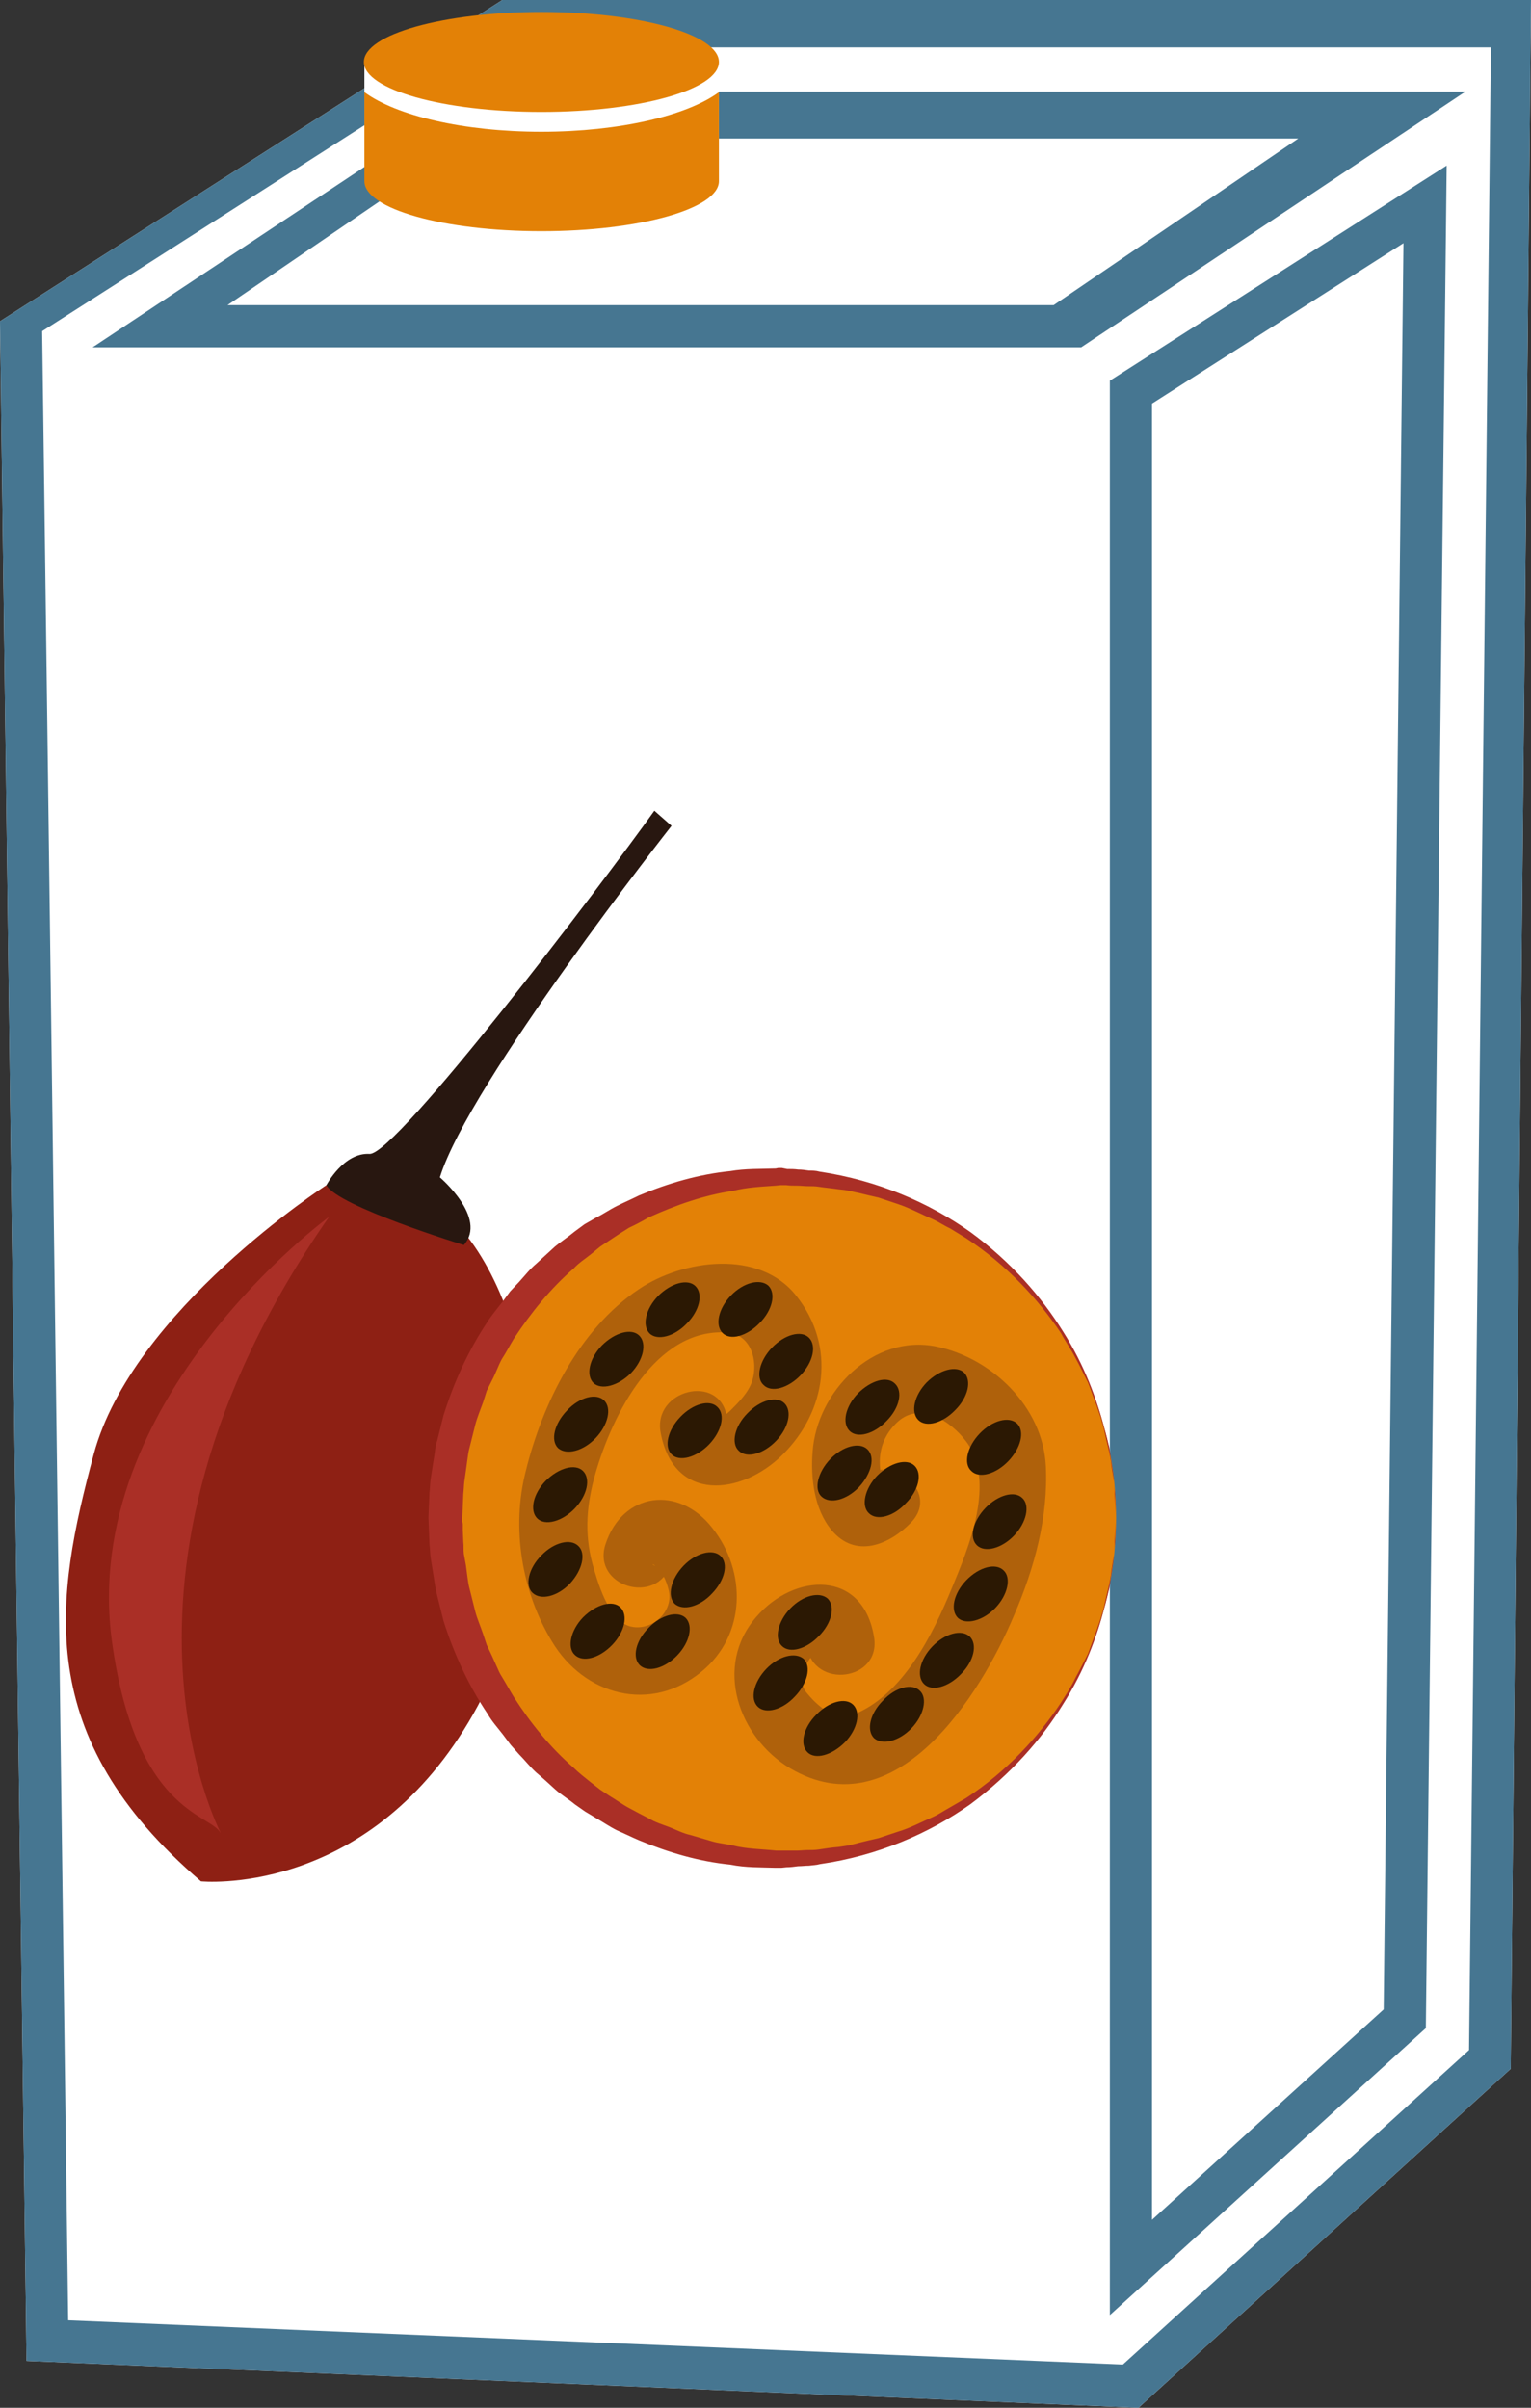 <?xml version="1.0" encoding="UTF-8" standalone="no"?>
<!-- Creator: CorelDRAW Home & Student X7 -->

<svg
   xmlns:dc="http://purl.org/dc/elements/1.1/"
   xmlns:cc="http://creativecommons.org/ns#"
   xmlns:rdf="http://www.w3.org/1999/02/22-rdf-syntax-ns#"
   xmlns:svg="http://www.w3.org/2000/svg"
   xmlns="http://www.w3.org/2000/svg"
   xmlns:sodipodi="http://sodipodi.sourceforge.net/DTD/sodipodi-0.dtd"
   xmlns:inkscape="http://www.inkscape.org/namespaces/inkscape"
   xml:space="preserve"
   width="29.41mm"
   height="46.24mm"
   version="1.1"
   style="clip-rule:evenodd;fill-rule:evenodd;image-rendering:optimizeQuality;shape-rendering:geometricPrecision;text-rendering:geometricPrecision"
   viewBox="0 0 2941 4624"
   id="svg83"
   sodipodi:docname="4099.svg"
   inkscape:version="0.92.4 (5da689c313, 2019-01-14)"><rect x="0" y="0" width="2941" height="4624" fill="#333333" stroke="none"/><sodipodi:namedview
   pagecolor="#ffffff"
   bordercolor="#666666"
   borderopacity="1"
   objecttolerance="10"
   gridtolerance="10"
   guidetolerance="10"
   inkscape:pageopacity="0"
   inkscape:pageshadow="2"
   inkscape:window-width="640"
   inkscape:window-height="480"
   id="namedview85"
   showgrid="false"
   inkscape:zoom="0.2102413"
   inkscape:cx="54.00945"
   inkscape:cy="75.174801"
   inkscape:window-x="0"
   inkscape:window-y="0"
   inkscape:window-maximized="0"
   inkscape:current-layer="svg83" />
 <defs
   id="defs4">
  <style
   type="text/css"
   id="style2">
   <![CDATA[
    .fil2 {fill:#E38106}
    .fil0 {fill:white}
    .fil4 {fill:#281710;fill-rule:nonzero}
    .fil8 {fill:#2B1803;fill-rule:nonzero}
    .fil1 {fill:#467691;fill-rule:nonzero}
    .fil3 {fill:#8E2014;fill-rule:nonzero}
    .fil5 {fill:#AA2F26;fill-rule:nonzero}
    .fil7 {fill:#AF610B;fill-rule:nonzero}
    .fil6 {fill:#E38106;fill-rule:nonzero}
   ]]>
  </style>
 </defs>
 <g
   id="Vrstva_x0020_1"
   transform="translate(-9071,-12215)">
  <polygon
   class="fil0"
   points="9071,12832 10036,12215 12012,12215 11973,16188 11258,16839 9122,16749 "
   id="polygon7"
   style="fill:#ffffff" />
  <path
   class="fil1"
   d="m 9508,12801 h 1587 l 470,-320 H 9977 Z m 1640,81 H 9249 l 740,-491 h 1897 z m 136,108 v 3488 l 445,-404 38,-3392 z m -81,3671 v -3715 l 647,-413 -40,3577 z m -2001,10 2026,85 665,-604 42,-3846 h -1930 l -853,545 z m 2056,168 -2136,-90 -51,-3917 965,-617 h 1976 l -39,3973 z"
   id="path9"
   inkscape:connector-curvature="0"
   style="fill:#467691;fill-rule:nonzero" />
  <rect
   class="fil0"
   x="9771"
   y="12334"
   width="681"
   height="189"
   id="rect11"
   style="fill:#ffffff" />
  <g
   id="_539100720">
   <path
   class="fil2"
   d="m 10452,12392 v 171 c 0,53 -153,96 -341,96 -188,0 -340,-43 -340,-96 v -171 c 61,45 190,76 340,76 150,0 280,-31 341,-76 z"
   id="path13"
   inkscape:connector-curvature="0"
   style="fill:#e38106" />
   <ellipse
   class="fil2"
   cx="10111"
   cy="12334"
   rx="341"
   ry="96"
   id="ellipse15"
   style="fill:#e38106" />
  </g>
 </g>
 <g
   id="Vrstva_x0020_1_0"
   transform="translate(-9071,-12215)">
  <path
   class="fil3"
   d="m 9698,14491 c 0,0 -373,241 -447,517 -74,276 -120,541 206,820 0,0 303,31 505,-291 202,-321 156,-768 -1,-957 0,0 -231,-107 -263,-89 z"
   id="path20"
   inkscape:connector-curvature="0"
   style="fill:#8e2014;fill-rule:nonzero" />
  <path
   class="fil4"
   d="m 9698,14491 c 0,0 33,-63 83,-60 51,2 445,-516 547,-659 l 33,29 c 0,0 -389,494 -445,675 0,0 92,78 46,130 0,0 -242,-74 -264,-115 z"
   id="path22"
   inkscape:connector-curvature="0"
   style="fill:#281710;fill-rule:nonzero" />
  <path
   class="fil5"
   d="m 9703,14552 c 0,0 -480,351 -417,815 45,327 187,331 208,367 22,36 -284,-474 209,-1182 z"
   id="path24"
   inkscape:connector-curvature="0"
   style="fill:#aa2f26;fill-rule:nonzero" />
  <path
   class="fil6"
   d="m 11215,15130 c 0,362 -288,656 -644,656 -356,0 -645,-294 -645,-656 0,-362 289,-655 645,-655 356,0 644,293 644,655 z"
   id="path26"
   inkscape:connector-curvature="0"
   style="fill:#e38106;fill-rule:nonzero" />
  <path
   class="fil5"
   d="m 11215,15130 c 0,0 -1,-16 -3,-46 0,-7 0,-15 -1,-24 -2,-10 -3,-19 -5,-30 -1,-11 -3,-22 -6,-34 -3,-12 -6,-25 -9,-39 -2,-6 -4,-14 -6,-21 -2,-6 -5,-14 -7,-21 -6,-14 -11,-30 -17,-45 -8,-15 -15,-31 -24,-47 -8,-16 -19,-31 -28,-48 -43,-64 -103,-130 -182,-182 -10,-6 -21,-13 -31,-19 -11,-5 -21,-12 -32,-17 -23,-10 -45,-22 -69,-30 -12,-4 -24,-8 -36,-12 -13,-3 -26,-6 -38,-9 -6,-1 -13,-3 -19,-4 -7,-2 -13,-2 -20,-3 -13,-2 -26,-3 -39,-5 -6,-1 -13,-1 -20,-1 -7,0 -14,-1 -21,-1 -7,0 -14,0 -21,-1 h -10 l -10,1 c -27,2 -55,3 -82,10 -55,8 -109,27 -162,51 -12,7 -25,14 -38,20 -13,8 -25,16 -37,24 -6,4 -12,8 -18,12 l -17,14 c -11,9 -24,17 -34,28 -45,39 -82,85 -115,135 -8,13 -15,27 -23,39 -7,13 -12,28 -19,41 l -10,20 -7,22 c -5,14 -11,28 -15,43 l -11,44 c -2,7 -3,14 -4,22 l -3,22 -3,21 c -1,8 -1,16 -2,24 l -2,48 c 0,-3 0,0 0,0 v 1 3 l 1,6 v 11 l 1,23 c 1,8 0,15 1,23 l 4,22 3,23 c 1,7 2,15 4,22 l 11,44 c 4,15 10,28 15,43 l 7,21 10,21 9,20 c 3,7 6,14 10,20 8,13 15,26 23,39 32,50 70,97 115,136 10,10 22,19 33,28 l 18,14 c 6,4 12,8 18,12 12,7 24,16 37,23 13,7 26,14 38,20 13,8 27,12 40,17 13,5 26,12 40,15 14,4 27,8 41,12 13,4 27,5 40,8 27,7 56,7 84,10 h 5 3 1 c 1,0 -1,0 0,0 h 11 20 c 7,0 14,-1 20,-1 7,0 14,0 21,-1 13,-2 26,-4 39,-5 7,-1 14,-2 20,-3 6,-2 13,-3 19,-5 12,-3 25,-6 38,-9 12,-4 24,-8 36,-12 24,-7 46,-19 69,-29 11,-5 21,-12 32,-18 10,-6 21,-12 31,-18 79,-52 139,-118 182,-183 10,-16 20,-31 28,-48 9,-16 16,-31 24,-46 6,-16 11,-31 17,-46 2,-7 5,-14 7,-21 2,-7 4,-14 6,-20 3,-14 6,-27 9,-39 3,-12 5,-24 6,-34 2,-11 3,-21 5,-30 1,-9 1,-17 1,-25 2,-30 3,-46 3,-46 z m 0,0 c 0,0 -1,16 -2,46 -1,8 -1,16 -2,25 -1,9 -2,19 -4,30 -2,11 -3,22 -5,34 -3,12 -6,25 -10,39 -14,54 -37,118 -79,184 -41,67 -100,134 -178,192 -79,56 -178,99 -289,115 -7,2 -14,2 -21,3 -7,0 -14,1 -21,1 -7,1 -15,2 -22,2 l -10,1 c 0,0 -2,0 -2,0 h -2 -3 -5 c -28,-1 -56,0 -86,-6 -60,-6 -118,-23 -176,-47 -14,-6 -28,-13 -42,-19 -14,-7 -27,-16 -41,-24 -7,-4 -13,-8 -20,-12 l -20,-14 c -12,-10 -26,-18 -38,-29 -12,-11 -24,-22 -36,-32 -12,-11 -22,-24 -33,-35 l -16,-18 -15,-20 c -10,-13 -21,-25 -29,-39 -37,-55 -65,-116 -85,-179 l -12,-48 c -2,-9 -4,-17 -5,-25 l -4,-25 -4,-25 c -1,-8 -1,-16 -2,-24 l -2,-52 2,-48 c 1,-8 1,-16 2,-24 l 4,-26 4,-25 c 1,-9 2,-17 5,-25 l 12,-48 c 20,-64 48,-125 84,-179 9,-14 20,-27 30,-40 l 14,-19 17,-18 c 11,-12 21,-25 33,-35 12,-11 24,-22 36,-33 12,-10 26,-19 38,-29 l 19,-14 c 7,-4 14,-8 21,-12 14,-7 27,-16 41,-23 14,-7 28,-13 42,-20 57,-24 116,-41 176,-47 29,-5 58,-4 87,-5 l 5,-1 h 3 1 c 1,0 3,0 3,0 l 10,2 c 7,0 14,0 21,1 7,0 14,1 21,2 6,0 13,0 20,2 113,17 211,60 290,116 78,57 137,125 178,191 42,66 65,131 79,185 4,13 7,26 10,38 2,13 3,24 5,35 2,11 3,20 4,29 1,10 1,18 2,25 1,30 2,46 2,46 z"
   id="path28"
   inkscape:connector-curvature="0"
   style="fill:#aa2f26;fill-rule:nonzero" />
  <path
   class="fil7"
   d="m 10340,14966 c 25,135 155,121 234,43 85,-84 103,-209 27,-305 -71,-91 -219,-70 -303,-13 -114,76 -185,219 -217,349 -28,109 -8,231 50,327 62,104 190,139 288,58 85,-70 87,-192 20,-276 -64,-82 -172,-69 -205,32 -26,81 99,118 125,39 7,-22 -1,2 -22,3 -14,0 -16,-9 -5,1 12,11 19,27 23,43 12,43 -33,83 -75,71 -41,-13 -61,-85 -71,-120 -16,-60 -11,-115 6,-174 32,-111 115,-279 252,-270 47,3 61,55 49,93 -7,22 -26,41 -41,56 -8,8 -16,13 -26,19 9,-5 25,27 18,-7 -14,-83 -142,-51 -127,31 z"
   id="path30"
   inkscape:connector-curvature="0"
   style="fill:#af610b;fill-rule:nonzero" />
  <path
   class="fil7"
   d="m 10718,15059 c 47,-48 57,48 47,-3 -3,-12 -4,-24 -4,-36 1,-30 13,-55 35,-75 44,-39 102,0 130,37 60,77 5,207 -27,284 -36,88 -94,205 -189,242 -37,13 -70,-18 -91,-44 -15,-20 -5,-46 8,-64 4,-5 9,-10 14,-14 4,-1 -24,-29 -20,-9 13,83 143,66 129,-18 -21,-130 -153,-124 -226,-39 -83,95 -34,232 65,291 202,119 365,-139 430,-294 39,-90 66,-189 61,-287 -6,-114 -104,-207 -210,-229 -122,-25 -230,87 -238,202 -4,50 3,110 36,150 46,56 111,29 153,-14 59,-61 -44,-140 -103,-80 z"
   id="path32"
   inkscape:connector-curvature="0"
   style="fill:#af610b;fill-rule:nonzero" />
  <path
   class="fil8"
   d="m 10455,15203 c 16,15 8,47 -16,72 -24,26 -56,34 -72,20 -15,-15 -7,-48 17,-73 24,-25 56,-33 71,-19 z"
   id="path34"
   inkscape:connector-curvature="0"
   style="fill:#2b1803;fill-rule:nonzero" />
  <path
   class="fil8"
   d="m 10388,15322 c 15,15 8,47 -16,72 -24,25 -56,34 -72,19 -15,-15 -8,-47 17,-72 24,-25 56,-33 71,-19 z"
   id="path36"
   inkscape:connector-curvature="0"
   style="fill:#2b1803;fill-rule:nonzero" />
  <path
   class="fil8"
   d="m 10263,15302 c 15,15 8,47 -16,72 -25,26 -57,34 -72,19 -15,-14 -8,-47 16,-72 25,-25 57,-34 72,-19 z"
   id="path38"
   inkscape:connector-curvature="0"
   style="fill:#2b1803;fill-rule:nonzero" />
  <path
   class="fil8"
   d="m 10182,15184 c 15,14 8,46 -16,72 -24,25 -56,33 -72,18 -15,-14 -8,-47 17,-72 24,-25 56,-33 71,-18 z"
   id="path40"
   inkscape:connector-curvature="0"
   style="fill:#2b1803;fill-rule:nonzero" />
  <path
   class="fil8"
   d="m 10191,15040 c 15,15 8,47 -16,72 -24,25 -57,34 -72,19 -15,-15 -8,-47 16,-72 25,-25 57,-34 72,-19 z"
   id="path42"
   inkscape:connector-curvature="0"
   style="fill:#2b1803;fill-rule:nonzero" />
  <path
   class="fil8"
   d="m 10231,14904 c 16,15 8,48 -16,73 -24,25 -56,33 -72,19 -15,-15 -7,-47 17,-72 24,-26 56,-34 71,-20 z"
   id="path44"
   inkscape:connector-curvature="0"
   style="fill:#2b1803;fill-rule:nonzero" />
  <path
   class="fil8"
   d="m 10299,14780 c 15,15 8,47 -16,72 -25,25 -57,33 -72,19 -15,-15 -8,-47 16,-72 25,-25 57,-34 72,-19 z"
   id="path46"
   inkscape:connector-curvature="0"
   style="fill:#2b1803;fill-rule:nonzero" />
  <path
   class="fil8"
   d="m 10407,14685 c 15,15 8,47 -17,72 -24,25 -56,33 -71,19 -15,-15 -8,-47 16,-72 25,-25 57,-34 72,-19 z"
   id="path48"
   inkscape:connector-curvature="0"
   style="fill:#2b1803;fill-rule:nonzero" />
  <path
   class="fil8"
   d="m 10547,14684 c 15,15 8,47 -17,72 -24,25 -56,34 -71,19 -15,-15 -8,-47 16,-72 24,-25 56,-33 72,-19 z"
   id="path50"
   inkscape:connector-curvature="0"
   style="fill:#2b1803;fill-rule:nonzero" />
  <path
   class="fil8"
   d="m 10625,14784 c 15,15 8,47 -16,72 -24,25 -56,34 -71,19 -16,-14 -8,-47 16,-72 24,-25 56,-34 71,-19 z"
   id="path52"
   inkscape:connector-curvature="0"
   style="fill:#2b1803;fill-rule:nonzero" />
  <path
   class="fil8"
   d="m 10578,14910 c 15,15 8,47 -16,72 -25,26 -57,34 -72,19 -15,-14 -8,-47 17,-72 24,-25 56,-34 71,-19 z"
   id="path54"
   inkscape:connector-curvature="0"
   style="fill:#2b1803;fill-rule:nonzero" />
  <path
   class="fil8"
   d="m 10449,14917 c 16,15 8,47 -16,72 -24,25 -57,34 -72,19 -15,-15 -7,-47 17,-72 24,-25 56,-34 71,-19 z"
   id="path56"
   inkscape:connector-curvature="0"
   style="fill:#2b1803;fill-rule:nonzero" />
  <path
   class="fil8"
   d="m 10661,15285 c 15,15 8,47 -17,72 -24,25 -56,34 -71,19 -15,-14 -8,-47 16,-72 24,-25 56,-33 72,-19 z"
   id="path58"
   inkscape:connector-curvature="0"
   style="fill:#2b1803;fill-rule:nonzero" />
  <path
   class="fil8"
   d="m 10615,15401 c 15,15 7,47 -17,72 -24,26 -56,34 -71,20 -16,-15 -8,-48 16,-73 24,-25 56,-33 72,-19 z"
   id="path60"
   inkscape:connector-curvature="0"
   style="fill:#2b1803;fill-rule:nonzero" />
  <path
   class="fil8"
   d="m 10710,15489 c 15,15 8,47 -16,72 -25,25 -57,34 -72,19 -15,-15 -8,-47 17,-72 24,-25 56,-34 71,-19 z"
   id="path62"
   inkscape:connector-curvature="0"
   style="fill:#2b1803;fill-rule:nonzero" />
  <path
   class="fil8"
   d="m 10838,15462 c 15,14 8,47 -16,72 -24,25 -56,33 -72,19 -15,-15 -8,-47 17,-72 24,-26 56,-34 71,-19 z"
   id="path64"
   inkscape:connector-curvature="0"
   style="fill:#2b1803;fill-rule:nonzero" />
  <path
   class="fil8"
   d="m 10934,15358 c 15,15 8,47 -17,72 -24,25 -56,34 -71,19 -15,-15 -8,-47 16,-72 24,-25 56,-34 72,-19 z"
   id="path66"
   inkscape:connector-curvature="0"
   style="fill:#2b1803;fill-rule:nonzero" />
  <path
   class="fil8"
   d="m 10999,15231 c 15,14 8,47 -16,72 -24,25 -57,33 -72,19 -15,-15 -8,-47 16,-72 25,-26 57,-34 72,-19 z"
   id="path68"
   inkscape:connector-curvature="0"
   style="fill:#2b1803;fill-rule:nonzero" />
  <path
   class="fil8"
   d="m 11035,15092 c 15,14 8,47 -16,72 -24,25 -56,33 -71,19 -16,-15 -8,-47 16,-72 24,-25 56,-34 71,-19 z"
   id="path70"
   inkscape:connector-curvature="0"
   style="fill:#2b1803;fill-rule:nonzero" />
  <path
   class="fil8"
   d="m 11025,14949 c 15,15 7,47 -17,72 -24,25 -56,34 -71,19 -16,-14 -8,-47 16,-72 24,-25 56,-34 72,-19 z"
   id="path72"
   inkscape:connector-curvature="0"
   style="fill:#2b1803;fill-rule:nonzero" />
  <path
   class="fil8"
   d="m 10923,14851 c 15,15 8,47 -17,72 -24,25 -56,34 -71,19 -15,-15 -8,-47 16,-72 25,-25 57,-33 72,-19 z"
   id="path74"
   inkscape:connector-curvature="0"
   style="fill:#2b1803;fill-rule:nonzero" />
  <path
   class="fil8"
   d="m 10790,14872 c 16,15 9,47 -16,72 -24,25 -56,34 -71,19 -15,-15 -8,-47 16,-72 25,-25 56,-34 71,-19 z"
   id="path76"
   inkscape:connector-curvature="0"
   style="fill:#2b1803;fill-rule:nonzero" />
  <path
   class="fil8"
   d="m 10737,14998 c 16,15 8,47 -16,73 -24,25 -56,33 -72,18 -15,-14 -7,-47 17,-72 24,-25 56,-33 71,-19 z"
   id="path78"
   inkscape:connector-curvature="0"
   style="fill:#2b1803;fill-rule:nonzero" />
  <path
   class="fil8"
   d="m 10828,15030 c 15,15 8,47 -17,72 -24,26 -56,34 -71,19 -15,-14 -8,-47 16,-72 25,-25 57,-34 72,-19 z"
   id="path80"
   inkscape:connector-curvature="0"
   style="fill:#2b1803;fill-rule:nonzero" />
 </g>
</svg>